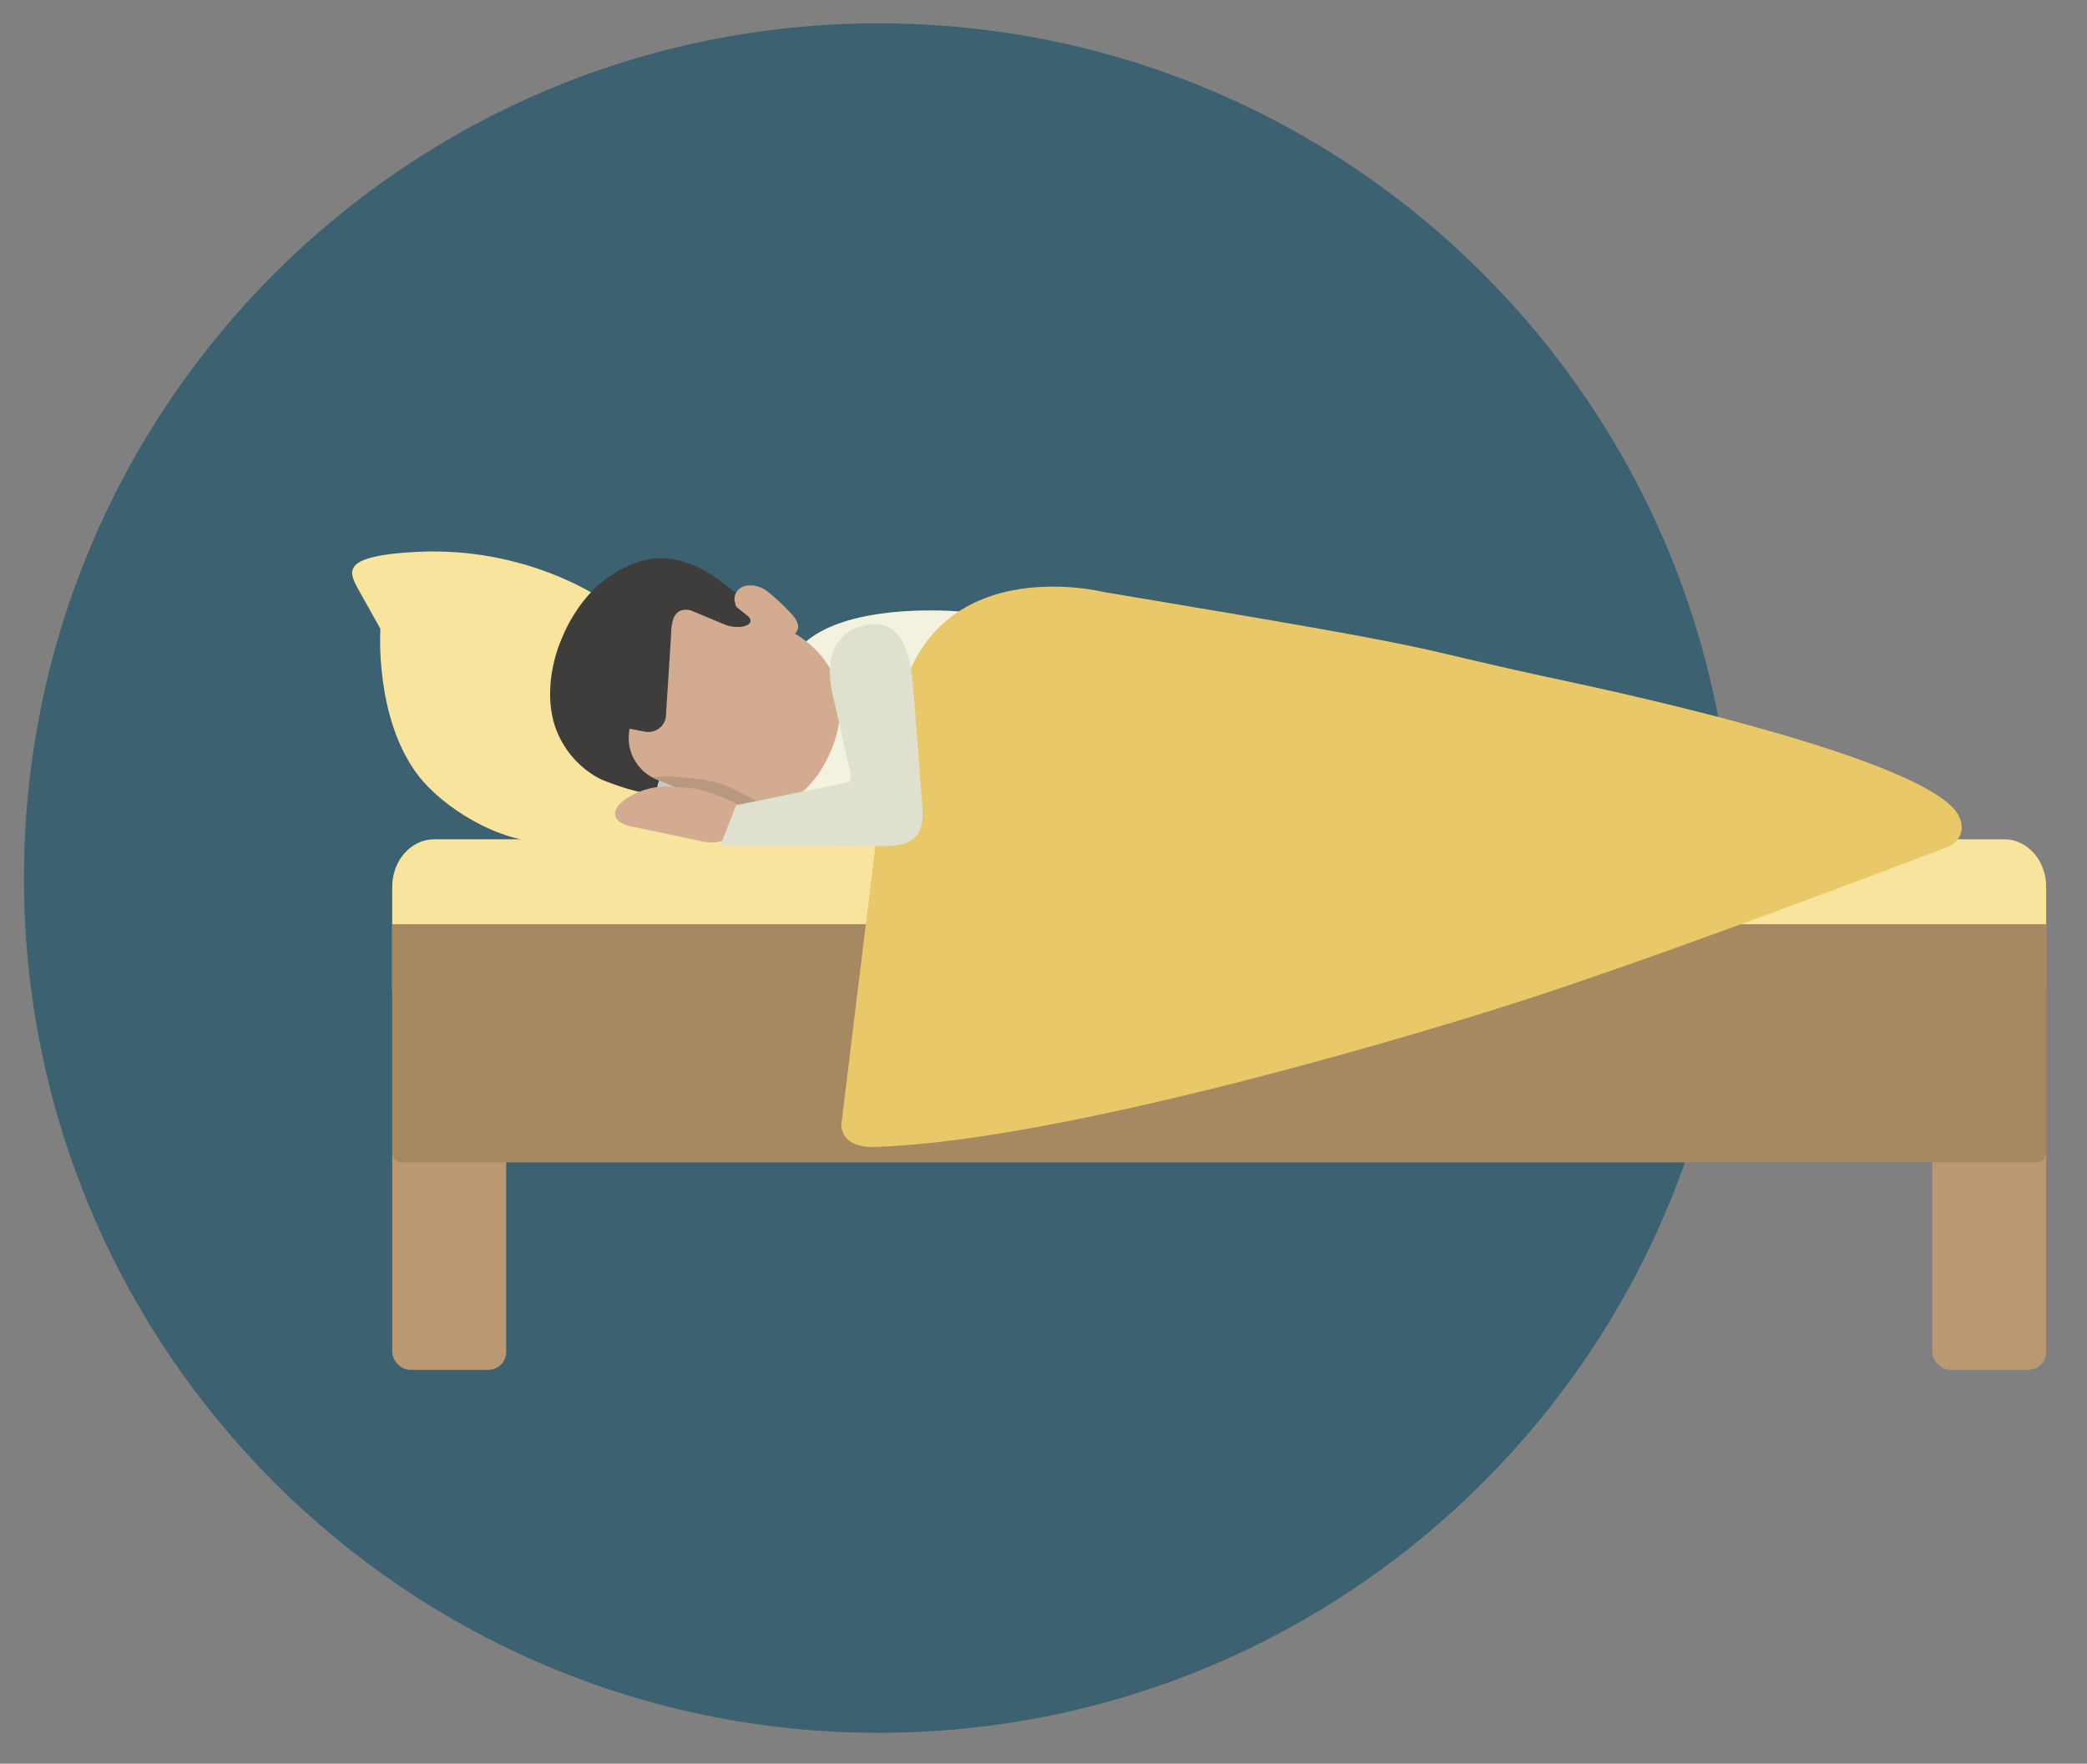 <svg id="Layer_1" data-name="Layer 1" xmlns="http://www.w3.org/2000/svg" xmlns:xlink="http://www.w3.org/1999/xlink" viewBox="0 0 710 600"><rect x="0" y="0" width="710" height="600" fill="#808080" stroke="none"/><defs><style>.cls-1{fill:none;}.cls-2{clip-path:url(#clip-path);}.cls-3{fill:#3c6170;}.cls-4{fill:#ba9871;}.cls-5{fill:#f8e49c;}.cls-6{fill:#a68961;}.cls-7{fill:#f3f2df;}.cls-8{fill:#3e3d3c;}.cls-9{fill:#cbcaca;}.cls-10{fill:#d2ab90;}.cls-11{fill:#e9c869;}.cls-12{fill:#b99880;}.cls-13{fill:#e0e0cf;}</style><clipPath id="clip-path"><rect class="cls-1" x="1.79" y="7.94" width="694.32" height="592.12"/></clipPath></defs><title>EEI-STH-Obedience</title><g class="cls-2"><path class="cls-3" d="M589.69,298.71c0-160.59-130.18-290.77-290.77-290.77S8.15,138.12,8.15,298.71,138.33,589.48,298.92,589.48,589.69,459.3,589.69,298.71"/><rect class="cls-4" x="133.44" y="296.81" width="38.75" height="169.19" rx="6.04" ry="6.04"/><rect class="cls-4" x="657.35" y="296.81" width="38.75" height="169.19" rx="6.04" ry="6.04"/><path class="cls-5" d="M696.1,336.52c0,8.9-6.39,16.11-14.28,16.11H147.73c-7.89,0-14.29-7.21-14.29-16.11v-34.9c0-8.89,6.4-16.11,14.29-16.11H681.82c7.89,0,14.28,7.22,14.28,16.11Z"/><path class="cls-6" d="M696.1,392.13a3.32,3.32,0,0,1-3.31,3.32h-556a3.32,3.32,0,0,1-3.32-3.32V314.4H696.1Z"/><path class="cls-5" d="M274.48,286.63s10.75-22.48-19.73-45.93-51-37.52-51-37.52-25-17.25-61.72-15.45c-26.34,1.29-23.2,6.81-20.46,12.18l7.84,14s-2.09,30.24,12.79,49.79c8.07,10.6,27,23,44.55,23h87.74Z"/><path class="cls-7" d="M382.39,217.43,326.19,208S281.87,204,270,223.11c-14.46,23.33,13.44,64.73,13.44,64.73l129.74-.44Z"/><path class="cls-8" d="M208.48,195.38c-11.93,7.33-17.15,21.36-17.15,21.36l.12,0-.12,0s-6.86,14.09-3,28.73a31.53,31.53,0,0,0,16.21,19.69s8.81,3.63,14.42,4.48c8,1.2,10.58.77,14-.52l11.81-4.44,22.68-16-4.45-28.22-5.44-10.4c-1.54-3.38-2.78-4.88-8.9-9.67,0,0-6.48-5.18-10.18-6.92-9.37-4.41-17.68-5.72-30.08,1.91"/><path class="cls-9" d="M228.6,260.33l-3.4,3.47c-4,5.64.32,10.42,5.4,10.94,4.61.48,5.07.2,10.79.81,8.1.85,7.23-7,7.23-7Z"/><path class="cls-10" d="M217.66,226.43l-3.58,22.23a15.19,15.19,0,0,0,9.19,16.43l20.47,8.44c6,2.46,28.28,7.75,39.09-18.49s-10.24-38.82-14.7-40.65l-38.89-16Z"/><path class="cls-11" d="M376.26,201.56S313.88,185.41,304.85,245c-1.5,9.95-5.92,33.6-5.92,33.6l-12.7,103.88c0,5.73,5.37,7.86,11.1,7.7,56.95-1.55,163.92-31.69,218.17-49C567.27,324.66,662.93,288,662.93,288s7.09-3.12,3.42-10.47c-8.06-16.11-85.09-35.5-133.87-45.9-62.06-13.24-27.36-8.59-156.22-30.11"/><path class="cls-12" d="M243.74,273.53c5.06,2.08,18.38,23.1,30,8.39l-19.6-11.09c-4.12-2-7.61-4.87-18.14-6l-9.38-.81a25.36,25.36,0,0,0-4.45.54,10.84,10.84,0,0,0,1.14.54Z"/><path class="cls-9" d="M283.27,232.91l2.47,10.86a27.39,27.39,0,0,0-3.34-16.16,39.89,39.89,0,0,0,.87,5.3"/><path class="cls-10" d="M251.59,209.56s-1.89-4.53-1.72-6.06c.54-5.15,7.23-5.5,11.21-2.3a68.68,68.68,0,0,1,7.77,7.22c6.71,6.76-1.32,8.62-1.32,8.62Z"/><path class="cls-8" d="M219.51,248.92a6.06,6.06,0,0,0,7-4.83l1.81-28.28c.1-4.75,1-9.35,6.62-8.19l11.19,4.67c5.56,2.36,11.52.19,8.3-2.73l-5.24-4.18-19-12.32-31.27,51.88Z"/><path class="cls-10" d="M249.09,282.3l4.56-3.92s5.55-3.08-2.33-4.1c-.24,0,3.82,1.59,1.52.26-3.22-1.87-13.17-6-16.88-6.29l-9.38-.8s-8.23,0-14.67,5.09C208.77,275,209.3,277,209.3,277c-.05,3.46,6.5,4.36,6.5,4.36l22.71,4.76c4.25,1.06,9.54.57,10.58-3.85"/><path class="cls-13" d="M297.76,212.28c10.47,0,12.13,13.88,12.83,20.63l3.29,42.82c.14,6.64-1.37,11.67-11.65,12.11H245l5.42-13.92,36.89-7.56a2.22,2.22,0,0,0,2.18-2.72l-6.2-27.29c-4.67-20.11,8.48-24.07,14.49-24.07"/></g></svg>